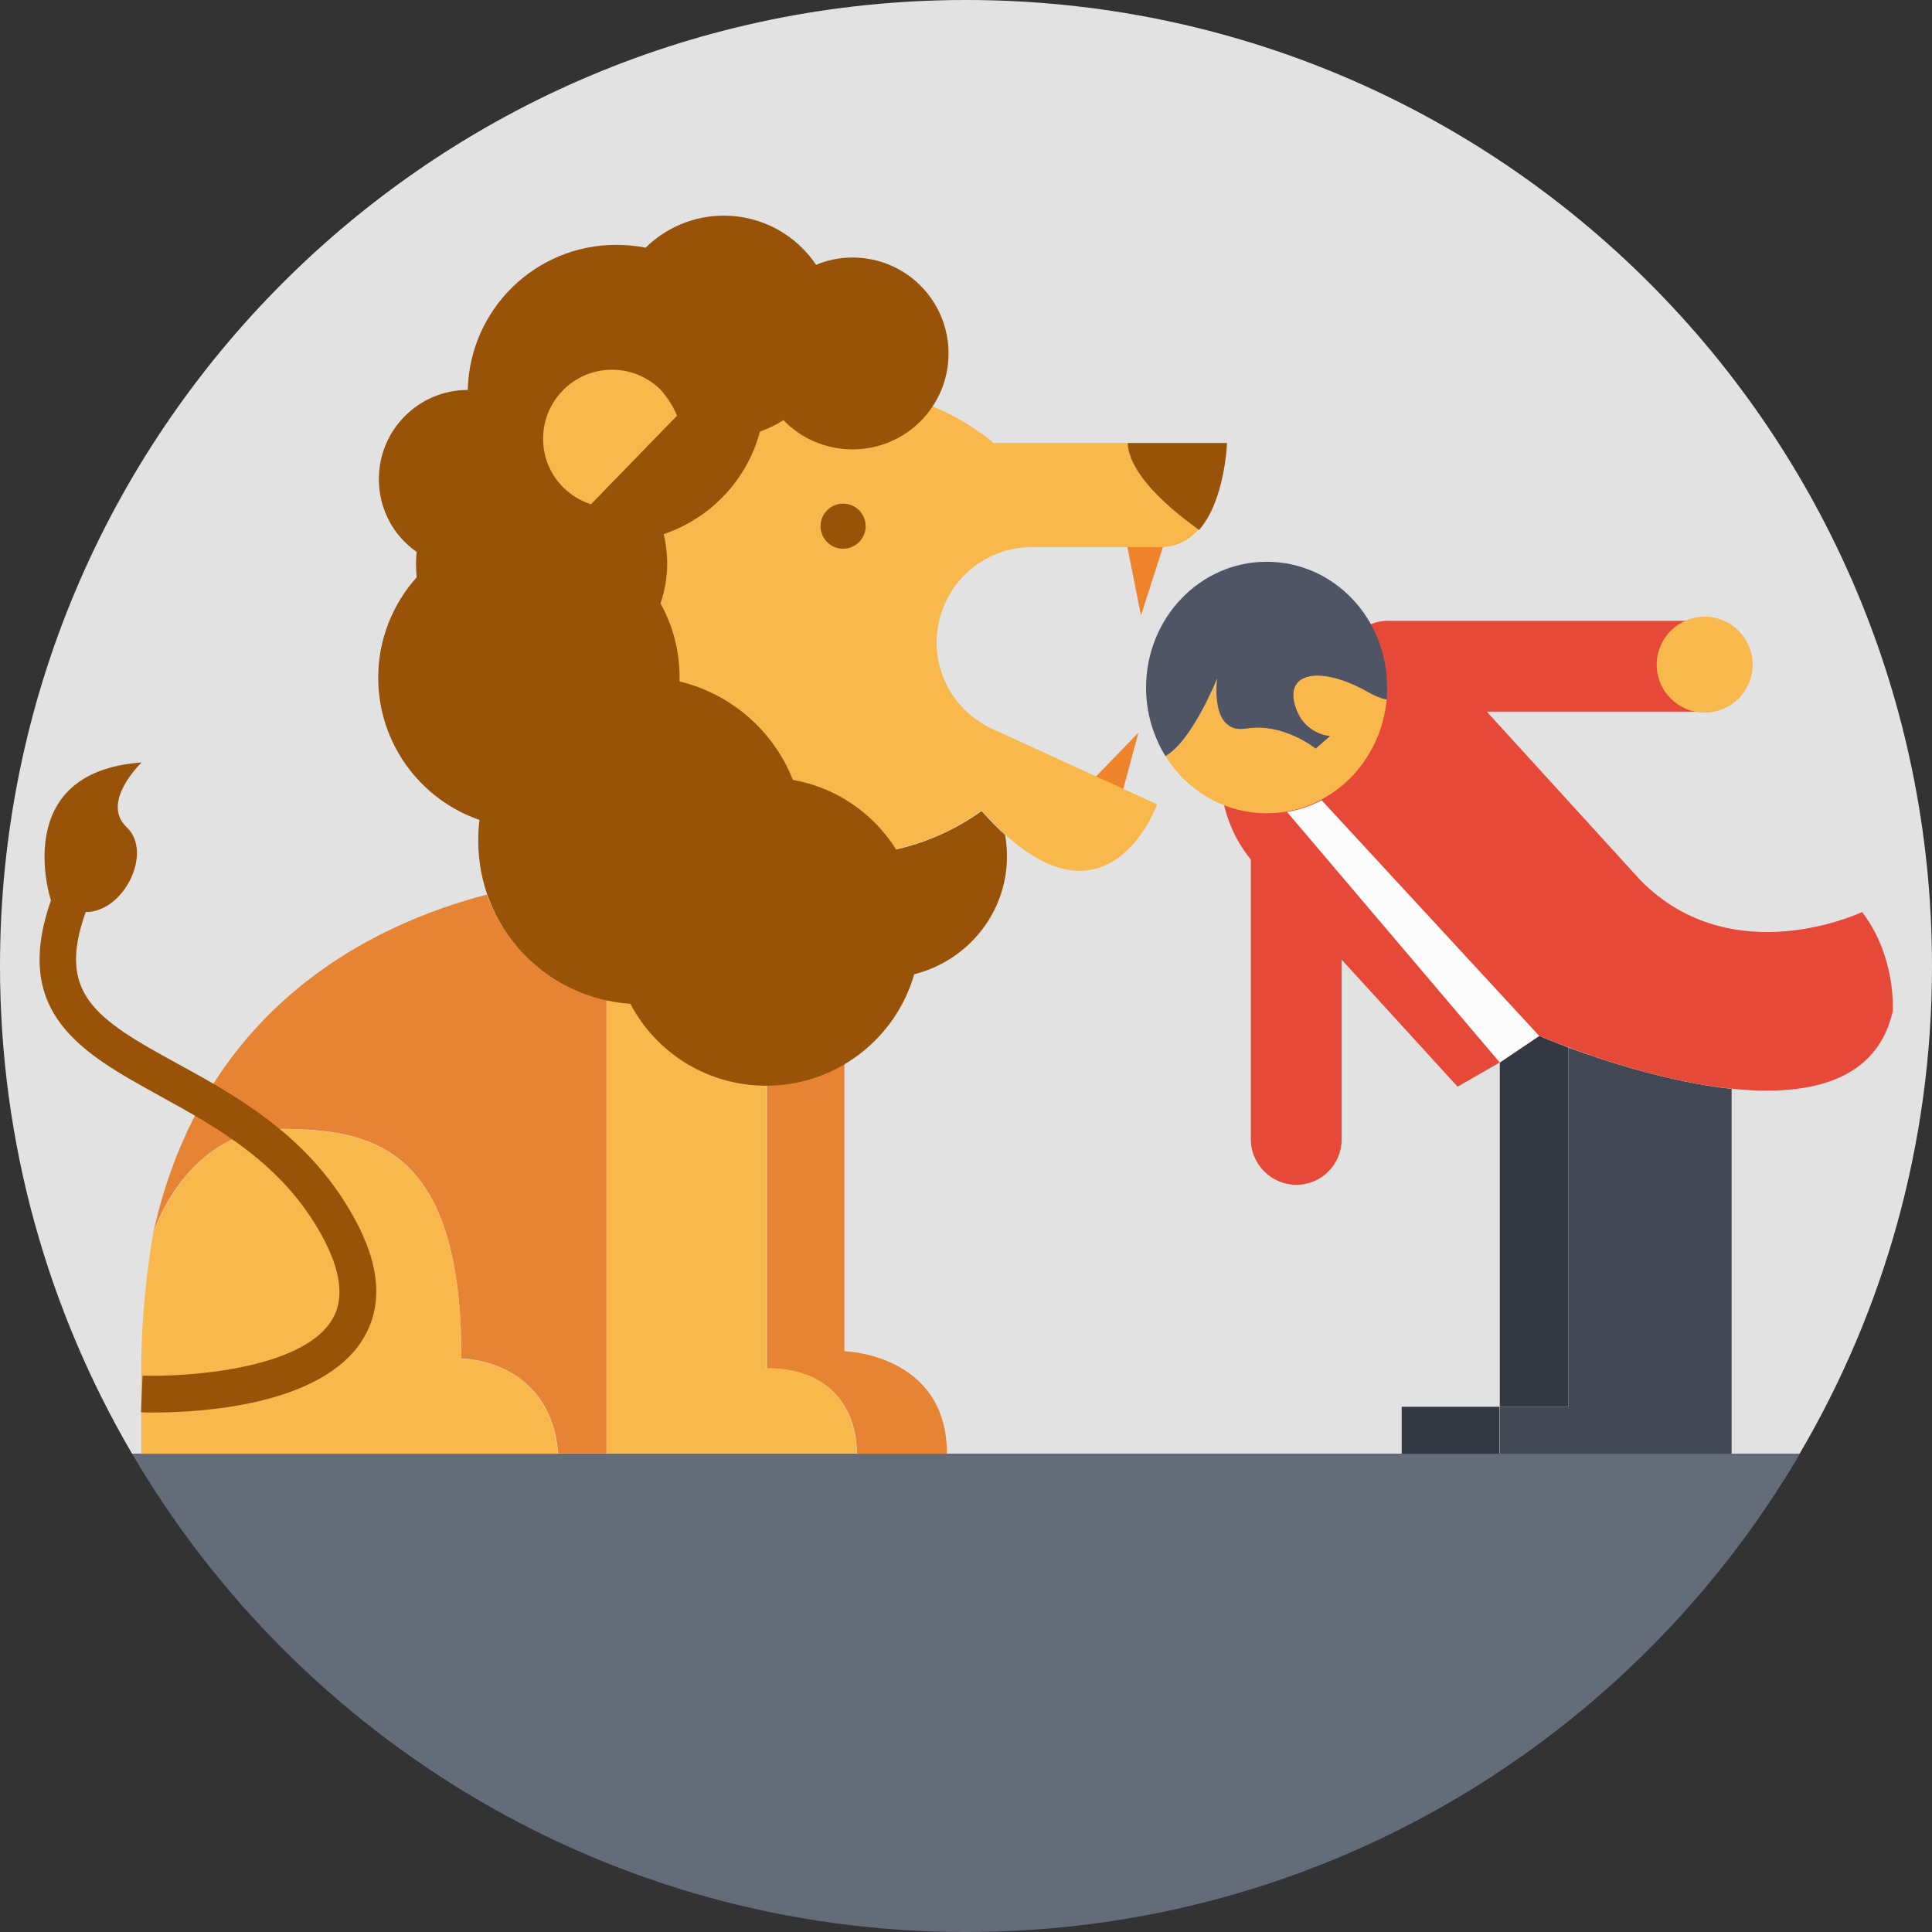 <?xml version="1.0" encoding="iso-8859-1"?>
<!-- Uploaded to: SVG Repo, www.svgrepo.com, Generator: SVG Repo Mixer Tools -->
<svg version="1.1" id="Layer_1" xmlns="http://www.w3.org/2000/svg" xmlns:xlink="http://www.w3.org/1999/xlink" 
	 viewBox="0 0 393.309 393.309" xml:space="preserve">
<rect x="0" y="0" width="393.309" height="393.309" fill="#333333" stroke="none"/>
<path style="fill:#E2E2E2;" d="M393.309,196.655C393.309,87.984,305.325,0,196.655,0S0,87.984,0,196.655
	c0,36.267,9.826,70.141,26.893,99.297h339.459C383.483,266.796,393.309,232.921,393.309,196.655z"/>
<path style="fill:#646B79;" d="M26.893,295.952c34.133,58.246,97.358,97.358,169.762,97.358s135.628-39.111,169.762-97.358H26.893z"
	/>
<g>
	<polygon style="fill:#EF832B;" points="228.655,107.119 232.275,125.285 237.964,107.572 	"/>
	<polygon style="fill:#EF832B;" points="226.844,167.434 231.758,149.139 218.57,162.78 	"/>
</g>
<path style="fill:#F8B84C;" d="M229.56,90.182h-27.281c-8.986-7.434-20.687-11.636-33.358-10.925
	c-23.467,1.552-42.602,20.493-44.154,43.96c-1.875,27.669,20.04,50.747,47.321,50.747c10.343,0,19.911-3.297,27.733-8.986
	c25.083,28.38,35.749-1.228,35.749-1.228l-33.616-15.386c-7.628-3.556-12.218-11.572-11.119-20.04
	c1.228-9.632,9.438-16.937,19.135-16.937h26.182c3.426,0,5.947-1.487,7.887-3.62C232.339,99.426,229.754,93.543,229.56,90.182z"/>
<g>
	<circle style="fill:#985308;" cx="171.636" cy="107.119" r="4.59"/>
	<path style="fill:#985308;" d="M229.56,90.182c0.129,3.426,2.78,9.244,14.545,17.713c5.301-6.077,5.689-17.713,5.689-17.713
		S229.56,90.182,229.56,90.182z"/>
</g>
<path style="fill:#E78433;" d="M123.475,203.442v92.444h-9.826c-1.681-19.329-19.717-19.329-19.717-19.329
	c0-42.214-17.261-46.739-36.655-46.739c-9.697,0-16.226,5.366-20.364,10.667c-4.008,5.172-5.689,10.343-5.754,10.667
	c10.02-45.899,44.154-62.836,67.943-69.042C102.982,192.84,112.162,201.051,123.475,203.442z"/>
<path style="fill:#F8B84C;" d="M93.931,276.622c0-42.279-17.325-46.739-36.655-46.739c-19.394,0-26.117,21.333-26.117,21.333l0,0
	c-2.78,16.291-2.392,28.962-2.392,28.962v15.774h84.816C111.968,276.622,93.931,276.622,93.931,276.622z"/>
<path style="fill:#E78433;" d="M174.416,295.952c0,0,1.034-17.325-18.295-17.325v-57.794c5.754,0,11.119-1.616,15.774-4.331v58.57
	c0,0,20.881,0.517,20.881,20.881H174.416z"/>
<path style="fill:#F8B84C;" d="M174.352,295.887h-50.877v-92.444c1.552,0.323,3.168,0.582,4.784,0.646
	c5.236,9.956,15.644,16.679,27.669,16.679h0.065v57.729C175.321,278.562,174.352,295.887,174.352,295.887z"/>
<path style="fill:#985308;" d="M204.994,174.352c0-1.487-0.129-2.974-0.388-4.396c-1.552-1.358-3.103-2.974-4.784-4.848
	c-5.107,3.685-11.055,6.4-17.39,7.822c-4.59-7.305-12.154-12.606-21.01-14.158c-3.943-9.956-12.541-17.519-23.079-20.04
	c0-0.323,0-0.646,0-0.905c0-5.43-1.422-10.537-3.879-14.998c0.905-2.586,1.358-5.366,1.358-8.21c0-2.004-0.259-4.008-0.711-5.883
	c9.568-3.232,17.002-11.055,19.588-20.881c1.681-0.582,3.297-1.358,4.784-2.327c3.556,3.685,8.533,5.947,14.093,5.947
	c10.796,0,19.523-8.727,19.523-19.523s-8.727-19.523-19.523-19.523c-2.651,0-5.172,0.517-7.434,1.487
	c-4.073-6.077-10.99-10.02-18.812-10.02c-6.206,0-11.83,2.521-15.903,6.529c-1.939-0.388-3.943-0.582-5.947-0.582
	c-16.485,0-29.867,13.123-30.255,29.543c-10.02,0-18.101,8.145-18.101,18.166c0,6.141,3.038,11.572,7.693,14.804
	c-0.065,0.776-0.129,1.616-0.129,2.392c0,0.905,0.065,1.875,0.129,2.78c-4.848,5.43-7.822,12.606-7.822,20.428
	c0,13.382,8.598,24.824,20.622,28.962c-0.194,1.422-0.259,2.78-0.259,4.267c0,17.584,13.64,32,30.966,33.164
	c5.236,9.956,15.644,16.679,27.669,16.679c14.287,0,26.376-9.632,30.125-22.691C196.913,195.62,204.994,185.923,204.994,174.352z"/>
<path style="fill:#F8B84C;" d="M134.4,79.257c-5.56-5.43-14.481-5.301-19.846,0.259c-5.43,5.56-5.301,14.481,0.259,19.846
	c1.616,1.552,3.491,2.651,5.495,3.297l17.519-18.036C137.051,82.747,135.887,80.873,134.4,79.257z"/>
<g>
	<rect x="285.35" y="286.384" style="fill:#333842;" width="19.911" height="9.568"/>
	<path style="fill:#333842;" d="M319.289,213.269v73.115h-13.964v-70.077l0.065-0.065l8.016-5.366
		C313.729,211.071,315.927,211.976,319.289,213.269z"/>
</g>
<path style="fill:#414753;" d="M352.517,221.673v74.214h-0.065v0.065h-47.127v-9.568h13.964v-73.115
	C326.659,215.984,339.846,220.315,352.517,221.673z"/>
<path style="fill:#985308;" d="M72.016,247.79c-9.18-16.679-24.048-24.76-35.943-31.289c-16.743-9.115-24.566-14.287-18.618-30.836
	c7.758,0.065,13.77-12.154,8.339-17.261c-5.43-5.107,3.038-13.188,3.038-13.188c-27.022,1.939-18.489,27.992-18.489,27.992h0.065
	c-8.21,23.273,6.529,31.289,22.109,39.887c11.572,6.4,24.824,13.576,32.97,28.38c3.943,7.176,4.719,12.994,2.069,17.261
	c-6.271,10.214-29.996,11.572-38.529,11.313l-0.323,7.434c0.453,0.065,1.422,0.065,2.715,0.065c8.792,0,34.069-1.228,42.473-14.933
	C78.028,265.826,77.446,257.552,72.016,247.79z"/>
<path style="fill:#E74938;" d="M379.087,185.665c0,0-26.44,12.606-45.188-6.529l-31.224-34.263h43.96
	c5.107,0,9.244-4.202,9.244-9.244s-4.202-9.244-9.244-9.244H282.57c-2.78,0-5.301,1.228-6.982,3.232
	c-6.465,0.129-12.929,2.521-18.036,7.24c-10.925,9.956-12.154,26.764-2.909,38.141v56.954c0,5.107,4.202,9.244,9.244,9.244
	c5.172,0,9.244-4.202,9.244-9.244v-36.59l23.596,25.859l8.663-4.978l8.016-5.366c1.939,0.84,64.388,27.604,71.887-4.913
	C385.293,206.028,386.198,195.038,379.087,185.665z"/>
<circle style="fill:#F8B84C;" cx="347.022" cy="135.305" r="9.762"/>
<path style="fill:#FCFCFD;" d="M313.341,210.877l-8.016,5.43l-43.313-51.006c2.521-0.453,4.849-1.228,7.046-2.392L313.341,210.877z"
	/>
<path style="fill:#F8B84C;" d="M263.499,143.127c1.552,6.4,7.24,6.723,7.24,6.723l-2.909,2.521c0,0-6.594-5.43-14.158-4.073
	c-7.564,1.228-5.883-10.214-5.883-10.214s-5.042,12.8-10.537,15.838c4.396,7.046,11.96,11.636,20.622,11.636
	c12.8,0,23.273-10.214,24.436-23.273c-1.099-0.129-2.263-0.646-3.62-1.422C269.188,135.564,261.883,136.663,263.499,143.127z"/>
<path style="fill:#4F5565;" d="M257.875,114.36c-13.576,0-24.566,11.442-24.566,25.665c0,5.107,1.487,9.891,3.943,13.899
	c5.495-3.103,10.537-15.838,10.537-15.838s-1.681,11.442,5.883,10.214s14.158,4.073,14.158,4.073l2.909-2.521
	c0,0-5.689-0.323-7.24-6.723s5.689-7.564,15.192-2.133c1.422,0.776,2.521,1.228,3.62,1.422c0.065-0.776,0.065-1.552,0.065-2.392
	C282.44,125.802,271.451,114.36,257.875,114.36z"/>
</svg>